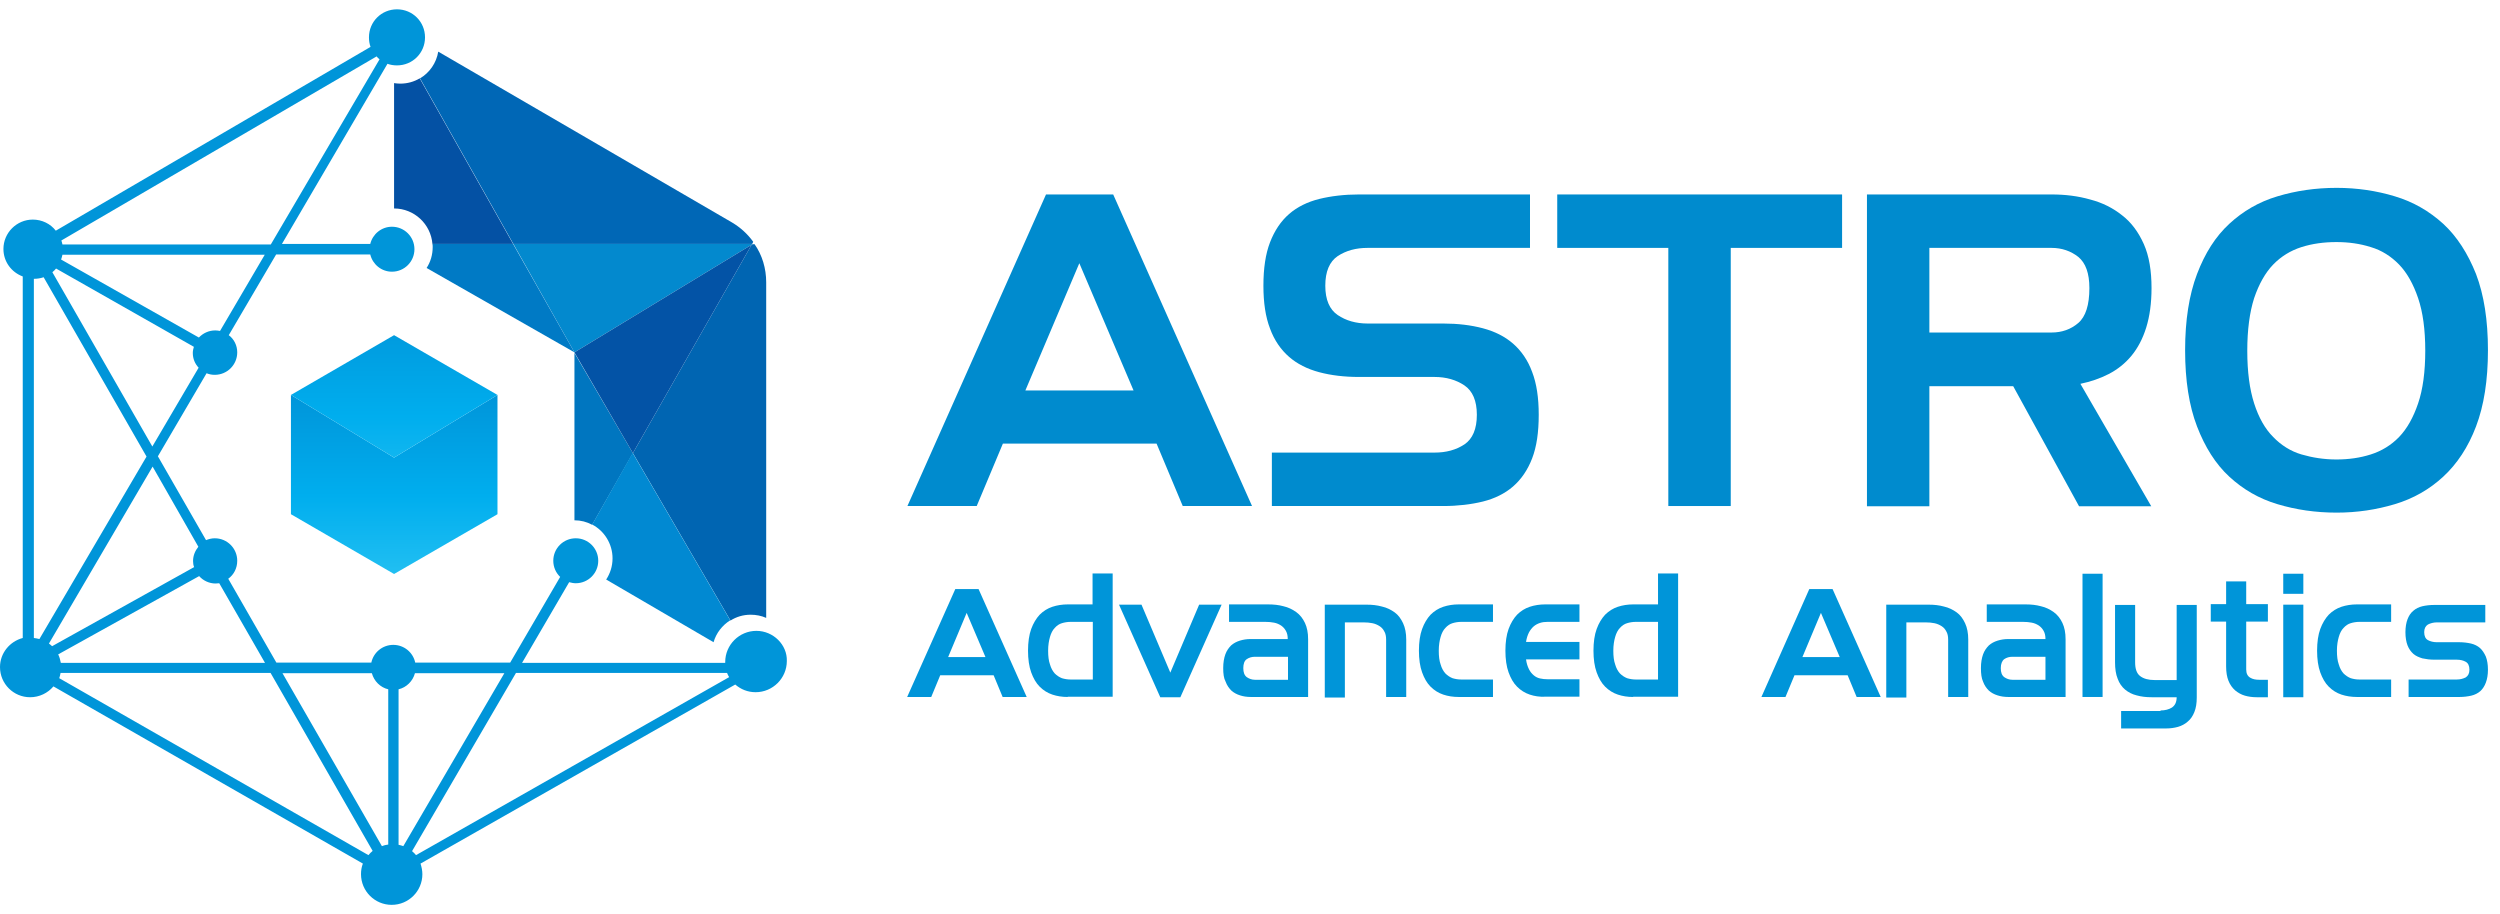 <svg width="134" height="49" viewBox="0 0 134 49" fill="none" xmlns="http://www.w3.org/2000/svg">
<path d="M21.122 24.528L15.594 21.169V27.562L21.122 30.766L26.665 27.562V21.169L21.122 24.528Z" fill="url(#paint0_linear_6_666)"/>
<path d="M26.665 21.169L21.122 17.965L15.594 21.169L21.122 24.528L26.665 21.169Z" fill="url(#paint1_linear_6_666)"/>
<path d="M22.497 4.2C22.186 4.384 21.831 4.483 21.448 4.483C21.335 4.483 21.221 4.469 21.122 4.455V11.174C22.2 11.174 23.093 12.011 23.178 13.074H27.502L22.497 4.2Z" fill="#0451A4"/>
<path d="M40.373 12.961L40.317 13.074H27.516L22.512 4.2C23.022 3.902 23.39 3.378 23.49 2.768L39.239 11.926C39.693 12.195 40.076 12.55 40.373 12.961Z" fill="#0067B6"/>
<path d="M40.317 13.074L40.288 13.117L30.79 18.886L27.516 13.074H40.317Z" fill="#0389CE"/>
<path d="M30.79 18.886L22.866 14.364C23.078 14.038 23.192 13.655 23.192 13.244C23.192 13.187 23.192 13.131 23.178 13.074H27.502L30.79 18.886Z" fill="#007AC5"/>
<path d="M33.923 24.287L31.74 28.129C31.457 27.973 31.131 27.888 30.79 27.888V18.915L33.923 24.287Z" fill="#0076C0"/>
<path d="M41.068 15.13V33.119C40.813 33.005 40.529 32.949 40.231 32.949C39.835 32.949 39.466 33.062 39.154 33.261L33.923 24.287L40.288 13.117L40.345 13.088H40.444C40.855 13.669 41.068 14.392 41.068 15.13Z" fill="#0065B2"/>
<path d="M31.74 28.115C32.392 28.455 32.832 29.15 32.832 29.929C32.832 30.355 32.704 30.737 32.491 31.063L38.247 34.423C38.389 33.927 38.715 33.516 39.14 33.247L33.909 24.273L31.74 28.115Z" fill="#0189D2"/>
<path d="M40.288 13.117L33.923 24.287L30.805 18.915L30.79 18.886L40.288 13.117Z" fill="#0353A6"/>
<path d="M40.543 33.814C39.622 33.814 38.871 34.565 38.871 35.486C38.871 35.501 38.871 35.515 38.871 35.529H27.983L30.507 31.205C30.62 31.234 30.734 31.262 30.861 31.262C31.527 31.262 32.066 30.723 32.066 30.057C32.066 29.391 31.527 28.852 30.861 28.852C30.195 28.852 29.656 29.391 29.656 30.057C29.656 30.397 29.798 30.709 30.025 30.922L27.346 35.515H22.256C22.143 34.976 21.661 34.565 21.08 34.565C20.498 34.565 20.017 34.976 19.903 35.515H14.814L12.234 31.021C12.532 30.808 12.716 30.454 12.716 30.057C12.716 29.391 12.177 28.852 11.511 28.852C11.341 28.852 11.185 28.895 11.043 28.951L8.463 24.457L11.072 20.006C11.213 20.063 11.355 20.091 11.511 20.091C12.177 20.091 12.716 19.553 12.716 18.886C12.716 18.518 12.546 18.177 12.262 17.965L14.8 13.641H19.846C19.974 14.166 20.442 14.563 21.009 14.563C21.675 14.563 22.214 14.024 22.214 13.358C22.214 12.691 21.675 12.153 21.009 12.153C20.442 12.153 19.974 12.55 19.846 13.074H15.112L20.768 3.42C20.924 3.477 21.094 3.505 21.278 3.505C22.115 3.505 22.781 2.839 22.781 2.003C22.781 1.166 22.115 0.5 21.278 0.5C20.442 0.5 19.776 1.166 19.776 2.003C19.776 2.187 19.804 2.357 19.861 2.513L2.991 12.365C2.708 11.997 2.254 11.77 1.758 11.77C0.893 11.77 0.184 12.479 0.184 13.344C0.184 14.024 0.61 14.591 1.219 14.818V34.196C0.525 34.381 0 35.004 0 35.756C0 36.649 0.723 37.372 1.616 37.372C2.112 37.372 2.566 37.145 2.864 36.791L19.45 46.288C19.379 46.473 19.35 46.657 19.35 46.856C19.35 47.763 20.087 48.5 20.995 48.5C21.902 48.5 22.639 47.763 22.639 46.856C22.639 46.657 22.597 46.473 22.54 46.288L39.409 36.691C39.707 36.947 40.076 37.102 40.501 37.102C41.422 37.102 42.174 36.351 42.174 35.43C42.202 34.565 41.451 33.814 40.543 33.814ZM21.363 45.282V36.947C21.788 36.847 22.129 36.507 22.242 36.082H27.034L21.618 45.353C21.533 45.325 21.448 45.296 21.363 45.282ZM19.931 36.082C20.045 36.507 20.385 36.847 20.81 36.947V45.268C20.697 45.282 20.569 45.31 20.47 45.353L15.14 36.082H19.931ZM14.204 35.529H3.26C3.232 35.373 3.19 35.217 3.119 35.075L10.675 30.879C10.887 31.12 11.213 31.276 11.553 31.276C11.624 31.276 11.695 31.262 11.752 31.262L14.204 35.529ZM2.339 14.86L7.854 24.472L2.112 34.253C2.013 34.225 1.914 34.211 1.815 34.196V14.945C1.999 14.945 2.169 14.917 2.339 14.86ZM10.632 29.306C10.462 29.518 10.348 29.773 10.348 30.071C10.348 30.185 10.363 30.298 10.405 30.397L2.793 34.636C2.736 34.579 2.679 34.537 2.623 34.494L8.18 25.01L10.632 29.306ZM2.807 14.591C2.878 14.534 2.949 14.463 3.005 14.393L10.391 18.589C10.363 18.688 10.334 18.801 10.334 18.915C10.334 19.227 10.448 19.496 10.646 19.709L8.165 23.933L2.807 14.591ZM11.794 17.738C11.709 17.724 11.624 17.71 11.539 17.71C11.185 17.71 10.873 17.866 10.66 18.092L3.275 13.911C3.303 13.825 3.331 13.74 3.346 13.655H14.19L11.794 17.738ZM20.187 3.023C20.229 3.08 20.286 3.137 20.343 3.179L14.516 13.102H3.346C3.331 13.032 3.317 12.961 3.289 12.89L20.187 3.023ZM3.175 36.351C3.204 36.266 3.232 36.167 3.246 36.068H14.502L19.974 45.608C19.889 45.679 19.818 45.75 19.747 45.835L3.175 36.351ZM22.086 45.622L27.657 36.068H38.97C38.998 36.153 39.041 36.224 39.083 36.294L22.299 45.835C22.242 45.764 22.171 45.693 22.086 45.622Z" fill="#0095D9"/>
<path d="M56.066 10.423H59.667L67.109 27.123H63.395L61.992 23.777H53.755L52.352 27.123H48.638L56.066 10.423ZM60.758 20.928L57.852 14.109L54.96 20.928H60.758Z" fill="#008BCE"/>
<path d="M68.187 24.259H76.891C77.514 24.259 78.039 24.117 78.493 23.82C78.932 23.522 79.159 22.997 79.159 22.232C79.159 21.481 78.932 20.956 78.493 20.658C78.053 20.361 77.514 20.205 76.891 20.205H72.836C72.057 20.205 71.348 20.12 70.71 19.95C70.072 19.779 69.533 19.51 69.094 19.127C68.654 18.745 68.3 18.234 68.073 17.61C67.832 16.987 67.719 16.221 67.719 15.314C67.719 14.393 67.832 13.613 68.073 12.989C68.314 12.365 68.654 11.855 69.094 11.472C69.533 11.09 70.086 10.82 70.71 10.664C71.348 10.508 72.057 10.423 72.836 10.423H82.008V13.287H73.304C72.68 13.287 72.156 13.429 71.702 13.726C71.263 14.024 71.036 14.549 71.036 15.314C71.036 16.065 71.263 16.59 71.702 16.887C72.142 17.185 72.68 17.341 73.304 17.341H77.359C78.138 17.341 78.847 17.426 79.485 17.596C80.123 17.767 80.662 18.036 81.101 18.419C81.54 18.801 81.895 19.312 82.122 19.935C82.363 20.559 82.476 21.325 82.476 22.232C82.476 23.168 82.363 23.947 82.122 24.571C81.881 25.195 81.54 25.691 81.101 26.074C80.662 26.456 80.109 26.726 79.485 26.882C78.847 27.038 78.138 27.123 77.359 27.123H68.172V24.259H68.187Z" fill="#008BCE"/>
<path d="M89.436 13.287H83.468V10.423H98.736V13.287H92.768V27.123H89.422V13.287H89.436Z" fill="#008BCE"/>
<path d="M100.069 10.423H109.963C110.701 10.423 111.381 10.508 112.033 10.693C112.685 10.863 113.252 11.146 113.748 11.543C114.245 11.926 114.627 12.45 114.911 13.088C115.194 13.726 115.322 14.52 115.322 15.442C115.322 16.25 115.223 16.958 115.038 17.554C114.854 18.149 114.585 18.66 114.245 19.071C113.904 19.482 113.493 19.808 113.025 20.049C112.558 20.29 112.047 20.46 111.509 20.573L115.308 27.137H111.438L107.908 20.701H103.414V27.137H100.069V10.423ZM109.963 17.823C110.516 17.823 110.998 17.653 111.395 17.313C111.792 16.973 111.991 16.349 111.991 15.442C111.991 14.648 111.792 14.095 111.395 13.769C110.998 13.457 110.516 13.287 109.963 13.287H103.414V17.823H109.963Z" fill="#008BCE"/>
<path d="M117.122 18.773C117.122 17.171 117.335 15.81 117.76 14.69C118.186 13.57 118.753 12.677 119.49 11.997C120.227 11.316 121.077 10.82 122.07 10.523C123.062 10.225 124.111 10.069 125.245 10.069C126.337 10.069 127.386 10.225 128.364 10.523C129.356 10.82 130.207 11.316 130.958 11.997C131.695 12.677 132.276 13.585 132.716 14.69C133.141 15.81 133.354 17.157 133.354 18.773C133.354 20.375 133.141 21.736 132.716 22.856C132.291 23.976 131.695 24.869 130.958 25.549C130.221 26.23 129.356 26.726 128.364 27.023C127.372 27.321 126.337 27.477 125.245 27.477C124.111 27.477 123.062 27.321 122.07 27.023C121.077 26.726 120.227 26.23 119.49 25.549C118.753 24.869 118.186 23.961 117.76 22.856C117.335 21.75 117.122 20.389 117.122 18.773ZM125.231 24.628C125.883 24.628 126.493 24.543 127.074 24.358C127.655 24.174 128.165 23.862 128.591 23.423C129.016 22.983 129.356 22.374 129.611 21.622C129.867 20.871 129.994 19.921 129.994 18.801C129.994 17.667 129.867 16.732 129.611 15.98C129.356 15.229 129.016 14.619 128.591 14.18C128.165 13.741 127.655 13.414 127.074 13.244C126.493 13.06 125.883 12.975 125.231 12.975C124.565 12.975 123.941 13.06 123.36 13.244C122.779 13.429 122.268 13.741 121.843 14.18C121.418 14.619 121.077 15.229 120.822 15.98C120.581 16.732 120.454 17.681 120.454 18.801C120.454 19.935 120.581 20.871 120.822 21.622C121.063 22.374 121.403 22.983 121.843 23.423C122.268 23.862 122.779 24.188 123.36 24.358C123.941 24.528 124.565 24.628 125.231 24.628Z" fill="#008BCE"/>
<path d="M51.204 31.574H52.451L55.031 37.358H53.741L53.259 36.195H50.396L49.914 37.358H48.624L51.204 31.574ZM52.82 35.217L51.813 32.85L50.821 35.217H52.82Z" fill="#0095D9"/>
<path d="M57.229 37.358C56.931 37.358 56.662 37.315 56.406 37.23C56.151 37.145 55.924 37.003 55.726 36.805C55.528 36.606 55.386 36.351 55.272 36.039C55.159 35.727 55.102 35.331 55.102 34.877C55.102 34.423 55.159 34.026 55.272 33.715C55.386 33.403 55.542 33.148 55.726 32.949C55.924 32.751 56.151 32.609 56.406 32.524C56.662 32.439 56.945 32.396 57.229 32.396H58.561V30.738H59.639V37.344H57.229V37.358ZM58.575 36.422V33.332H57.385C57.215 33.332 57.059 33.36 56.917 33.403C56.775 33.445 56.647 33.53 56.534 33.658C56.421 33.771 56.336 33.941 56.279 34.14C56.222 34.338 56.18 34.579 56.18 34.877C56.18 35.175 56.208 35.416 56.279 35.614C56.336 35.813 56.421 35.968 56.534 36.096C56.647 36.209 56.775 36.294 56.917 36.351C57.059 36.394 57.215 36.422 57.385 36.422H58.575Z" fill="#0095D9"/>
<path d="M59.979 32.41H61.184L62.729 36.053L64.274 32.41H65.479L63.268 37.372H62.19L59.979 32.41Z" fill="#0095D9"/>
<path d="M65.564 35.812C65.564 35.515 65.607 35.274 65.678 35.075C65.748 34.877 65.862 34.721 65.989 34.593C66.117 34.48 66.273 34.395 66.457 34.338C66.641 34.282 66.826 34.253 67.024 34.253H69.023C69.023 34.083 68.995 33.941 68.924 33.814C68.853 33.686 68.768 33.601 68.669 33.53C68.555 33.459 68.442 33.403 68.286 33.374C68.144 33.346 67.988 33.332 67.818 33.332H65.876V32.396H67.974C68.272 32.396 68.541 32.425 68.796 32.495C69.051 32.552 69.278 32.666 69.477 32.807C69.675 32.949 69.831 33.147 69.945 33.388C70.058 33.629 70.115 33.913 70.115 34.267V37.358H67.038C66.84 37.358 66.641 37.329 66.471 37.273C66.287 37.216 66.131 37.131 66.004 37.017C65.876 36.89 65.763 36.734 65.692 36.535C65.593 36.351 65.564 36.11 65.564 35.812ZM66.641 35.812C66.641 36.039 66.698 36.195 66.826 36.294C66.953 36.38 67.095 36.436 67.265 36.436H69.037V35.203H67.265C67.095 35.203 66.953 35.245 66.826 35.331C66.698 35.416 66.641 35.586 66.641 35.812Z" fill="#0095D9"/>
<path d="M71.008 32.41H73.248C73.545 32.41 73.814 32.439 74.07 32.51C74.325 32.566 74.552 32.68 74.75 32.821C74.949 32.963 75.09 33.162 75.204 33.403C75.317 33.644 75.374 33.941 75.374 34.282V37.358H74.296V34.282C74.296 34.111 74.268 33.956 74.197 33.842C74.141 33.729 74.055 33.629 73.942 33.559C73.829 33.488 73.701 33.431 73.559 33.403C73.418 33.374 73.262 33.36 73.092 33.36H72.085V37.386H71.008V32.41Z" fill="#0095D9"/>
<path d="M77.359 37.23C77.103 37.145 76.877 37.003 76.678 36.805C76.48 36.606 76.338 36.351 76.225 36.039C76.111 35.727 76.054 35.331 76.054 34.877C76.054 34.423 76.111 34.026 76.225 33.715C76.338 33.403 76.494 33.147 76.678 32.949C76.877 32.751 77.103 32.609 77.359 32.524C77.614 32.439 77.897 32.396 78.181 32.396H80.024V33.332H78.323C78.152 33.332 77.996 33.36 77.855 33.403C77.713 33.445 77.585 33.53 77.472 33.658C77.359 33.771 77.273 33.941 77.217 34.14C77.16 34.338 77.118 34.579 77.118 34.877C77.118 35.175 77.146 35.416 77.217 35.614C77.273 35.812 77.359 35.968 77.472 36.096C77.585 36.209 77.713 36.294 77.855 36.351C77.996 36.394 78.152 36.422 78.323 36.422H80.024V37.358H78.181C77.883 37.358 77.614 37.315 77.359 37.23Z" fill="#0095D9"/>
<path d="M81.994 37.23C81.739 37.145 81.512 37.003 81.314 36.805C81.115 36.606 80.974 36.351 80.86 36.039C80.747 35.727 80.69 35.331 80.69 34.877C80.69 34.423 80.747 34.026 80.86 33.715C80.974 33.403 81.129 33.147 81.314 32.949C81.512 32.751 81.739 32.609 81.994 32.524C82.249 32.439 82.533 32.396 82.816 32.396H84.659V33.332H82.958C82.816 33.332 82.675 33.346 82.547 33.388C82.419 33.431 82.306 33.488 82.207 33.573C82.108 33.658 82.022 33.771 81.952 33.899C81.881 34.041 81.824 34.211 81.796 34.409H84.659V35.345H81.796C81.824 35.557 81.881 35.727 81.952 35.869C82.022 36.011 82.108 36.11 82.207 36.195C82.306 36.28 82.419 36.337 82.547 36.365C82.675 36.394 82.802 36.408 82.958 36.408H84.659V37.343H82.816C82.519 37.358 82.249 37.315 81.994 37.23Z" fill="#0095D9"/>
<path d="M87.537 37.358C87.239 37.358 86.97 37.315 86.715 37.23C86.46 37.145 86.233 37.003 86.034 36.805C85.836 36.606 85.694 36.351 85.581 36.039C85.467 35.727 85.41 35.331 85.41 34.877C85.41 34.423 85.467 34.026 85.581 33.715C85.694 33.403 85.85 33.148 86.034 32.949C86.233 32.751 86.46 32.609 86.715 32.524C86.97 32.439 87.253 32.396 87.537 32.396H88.87V30.738H89.947V37.344H87.537V37.358ZM88.87 36.422V33.332H87.679C87.509 33.332 87.353 33.36 87.211 33.403C87.069 33.445 86.942 33.53 86.828 33.658C86.715 33.771 86.63 33.941 86.573 34.14C86.516 34.338 86.474 34.579 86.474 34.877C86.474 35.175 86.502 35.416 86.573 35.614C86.63 35.813 86.715 35.968 86.828 36.096C86.942 36.209 87.069 36.294 87.211 36.351C87.353 36.394 87.509 36.422 87.679 36.422H88.87Z" fill="#0095D9"/>
<path d="M96.978 31.574H98.226L100.806 37.358H99.516L99.034 36.195H96.184L95.702 37.358H94.412L96.978 31.574ZM98.609 35.217L97.602 32.85L96.61 35.217H98.609Z" fill="#0095D9"/>
<path d="M101.132 32.41H103.372C103.669 32.41 103.939 32.439 104.194 32.51C104.449 32.566 104.676 32.68 104.874 32.821C105.073 32.963 105.214 33.162 105.328 33.403C105.441 33.644 105.498 33.941 105.498 34.282V37.358H104.421V34.282C104.421 34.111 104.392 33.956 104.321 33.842C104.265 33.729 104.18 33.629 104.066 33.559C103.953 33.488 103.825 33.431 103.683 33.403C103.542 33.374 103.386 33.36 103.216 33.36H102.181V37.386H101.103V32.41H101.132Z" fill="#0095D9"/>
<path d="M106.178 35.812C106.178 35.515 106.221 35.274 106.292 35.075C106.363 34.877 106.476 34.721 106.604 34.593C106.731 34.48 106.887 34.395 107.072 34.338C107.256 34.282 107.44 34.253 107.639 34.253H109.637C109.637 34.083 109.609 33.941 109.538 33.814C109.467 33.686 109.382 33.601 109.283 33.53C109.17 33.459 109.056 33.403 108.9 33.374C108.758 33.346 108.603 33.332 108.432 33.332H106.49V32.396H108.574C108.872 32.396 109.141 32.425 109.396 32.495C109.652 32.552 109.878 32.666 110.077 32.807C110.275 32.949 110.431 33.147 110.545 33.388C110.658 33.629 110.715 33.913 110.715 34.267V37.358H107.639C107.44 37.358 107.242 37.329 107.072 37.273C106.887 37.216 106.731 37.131 106.604 37.017C106.476 36.89 106.363 36.734 106.292 36.535C106.207 36.351 106.178 36.11 106.178 35.812ZM107.242 35.812C107.242 36.039 107.298 36.195 107.426 36.294C107.553 36.38 107.695 36.436 107.865 36.436H109.637V35.203H107.865C107.695 35.203 107.553 35.245 107.426 35.331C107.312 35.416 107.242 35.586 107.242 35.812Z" fill="#0095D9"/>
<path d="M111.622 30.752H112.699V37.358H111.622V30.752Z" fill="#0095D9"/>
<path d="M115.804 38.081C116.045 38.081 116.258 38.024 116.414 37.925C116.584 37.811 116.669 37.627 116.669 37.372H115.336C115.038 37.372 114.783 37.344 114.528 37.273C114.287 37.216 114.074 37.103 113.904 36.961C113.734 36.819 113.592 36.621 113.507 36.38C113.408 36.139 113.366 35.841 113.366 35.501V32.425H114.443V35.501C114.443 35.855 114.528 36.096 114.712 36.238C114.897 36.38 115.152 36.45 115.478 36.45H116.669V32.425H117.746V37.386C117.746 37.698 117.704 37.953 117.618 38.166C117.533 38.378 117.42 38.548 117.264 38.676C117.122 38.804 116.938 38.903 116.74 38.96C116.541 39.016 116.328 39.045 116.102 39.045H113.692V38.109H115.804V38.081Z" fill="#0095D9"/>
<path d="M119.32 33.318H118.497V32.382H119.32V31.163H120.397V32.382H121.559V33.318H120.397V35.883C120.397 36.096 120.468 36.238 120.61 36.323C120.751 36.408 120.907 36.436 121.106 36.436H121.559V37.372H120.964C120.737 37.372 120.525 37.344 120.326 37.287C120.128 37.23 119.957 37.131 119.802 37.003C119.66 36.876 119.532 36.706 119.447 36.493C119.362 36.28 119.32 36.025 119.32 35.713V33.318Z" fill="#0095D9"/>
<path d="M122.382 30.752H123.459V31.829H122.382V30.752ZM122.382 32.41H123.459V37.372H122.382V32.41Z" fill="#0095D9"/>
<path d="M125.5 37.23C125.245 37.145 125.018 37.003 124.82 36.805C124.621 36.606 124.48 36.351 124.366 36.039C124.253 35.727 124.196 35.331 124.196 34.877C124.196 34.423 124.253 34.026 124.366 33.715C124.48 33.403 124.636 33.147 124.82 32.949C125.018 32.751 125.245 32.609 125.5 32.524C125.756 32.439 126.039 32.396 126.323 32.396H128.165V33.332H126.464C126.294 33.332 126.138 33.36 125.997 33.403C125.855 33.445 125.727 33.53 125.614 33.658C125.5 33.771 125.415 33.941 125.359 34.14C125.302 34.338 125.259 34.579 125.259 34.877C125.259 35.175 125.288 35.416 125.359 35.614C125.415 35.812 125.5 35.968 125.614 36.096C125.727 36.209 125.855 36.294 125.997 36.351C126.138 36.394 126.294 36.422 126.464 36.422H128.165V37.358H126.323C126.039 37.358 125.756 37.315 125.5 37.23Z" fill="#0095D9"/>
<path d="M129.087 36.422H131.681C131.865 36.422 132.021 36.38 132.163 36.309C132.291 36.224 132.361 36.096 132.361 35.898C132.361 35.685 132.291 35.543 132.163 35.472C132.035 35.401 131.88 35.359 131.681 35.359H130.476C130.249 35.359 130.037 35.331 129.838 35.288C129.654 35.231 129.484 35.16 129.356 35.047C129.229 34.934 129.115 34.778 129.044 34.593C128.973 34.409 128.931 34.168 128.931 33.885C128.931 33.615 128.973 33.374 129.044 33.19C129.115 33.006 129.214 32.85 129.356 32.736C129.484 32.623 129.654 32.538 129.838 32.495C130.022 32.453 130.235 32.425 130.476 32.425H133.212V33.36H130.618C130.434 33.36 130.278 33.403 130.136 33.474C130.008 33.559 129.937 33.686 129.937 33.885C129.937 34.097 130.008 34.239 130.136 34.31C130.263 34.381 130.434 34.423 130.618 34.423H131.823C132.05 34.423 132.262 34.452 132.447 34.494C132.631 34.537 132.801 34.622 132.929 34.735C133.056 34.849 133.155 35.005 133.24 35.189C133.311 35.373 133.354 35.614 133.354 35.898C133.354 36.167 133.311 36.408 133.24 36.592C133.17 36.776 133.07 36.932 132.943 37.046C132.815 37.159 132.645 37.244 132.461 37.287C132.276 37.329 132.064 37.358 131.837 37.358H129.101V36.422H129.087Z" fill="#0095D9"/>
<defs>
<linearGradient id="paint0_linear_6_666" x1="21.128" y1="32.02" x2="21.128" y2="21.169" gradientUnits="userSpaceOnUse">
<stop stop-color="#2BC4F3"/>
<stop offset="0.5" stop-color="#00AEEE"/>
<stop offset="1" stop-color="#0095DA"/>
</linearGradient>
<linearGradient id="paint1_linear_6_666" x1="21.128" y1="28.208" x2="21.128" y2="16.519" gradientUnits="userSpaceOnUse">
<stop stop-color="#2BC4F3"/>
<stop offset="0.5" stop-color="#00AEEE"/>
<stop offset="1" stop-color="#0095DA"/>
</linearGradient>
</defs>
</svg>
